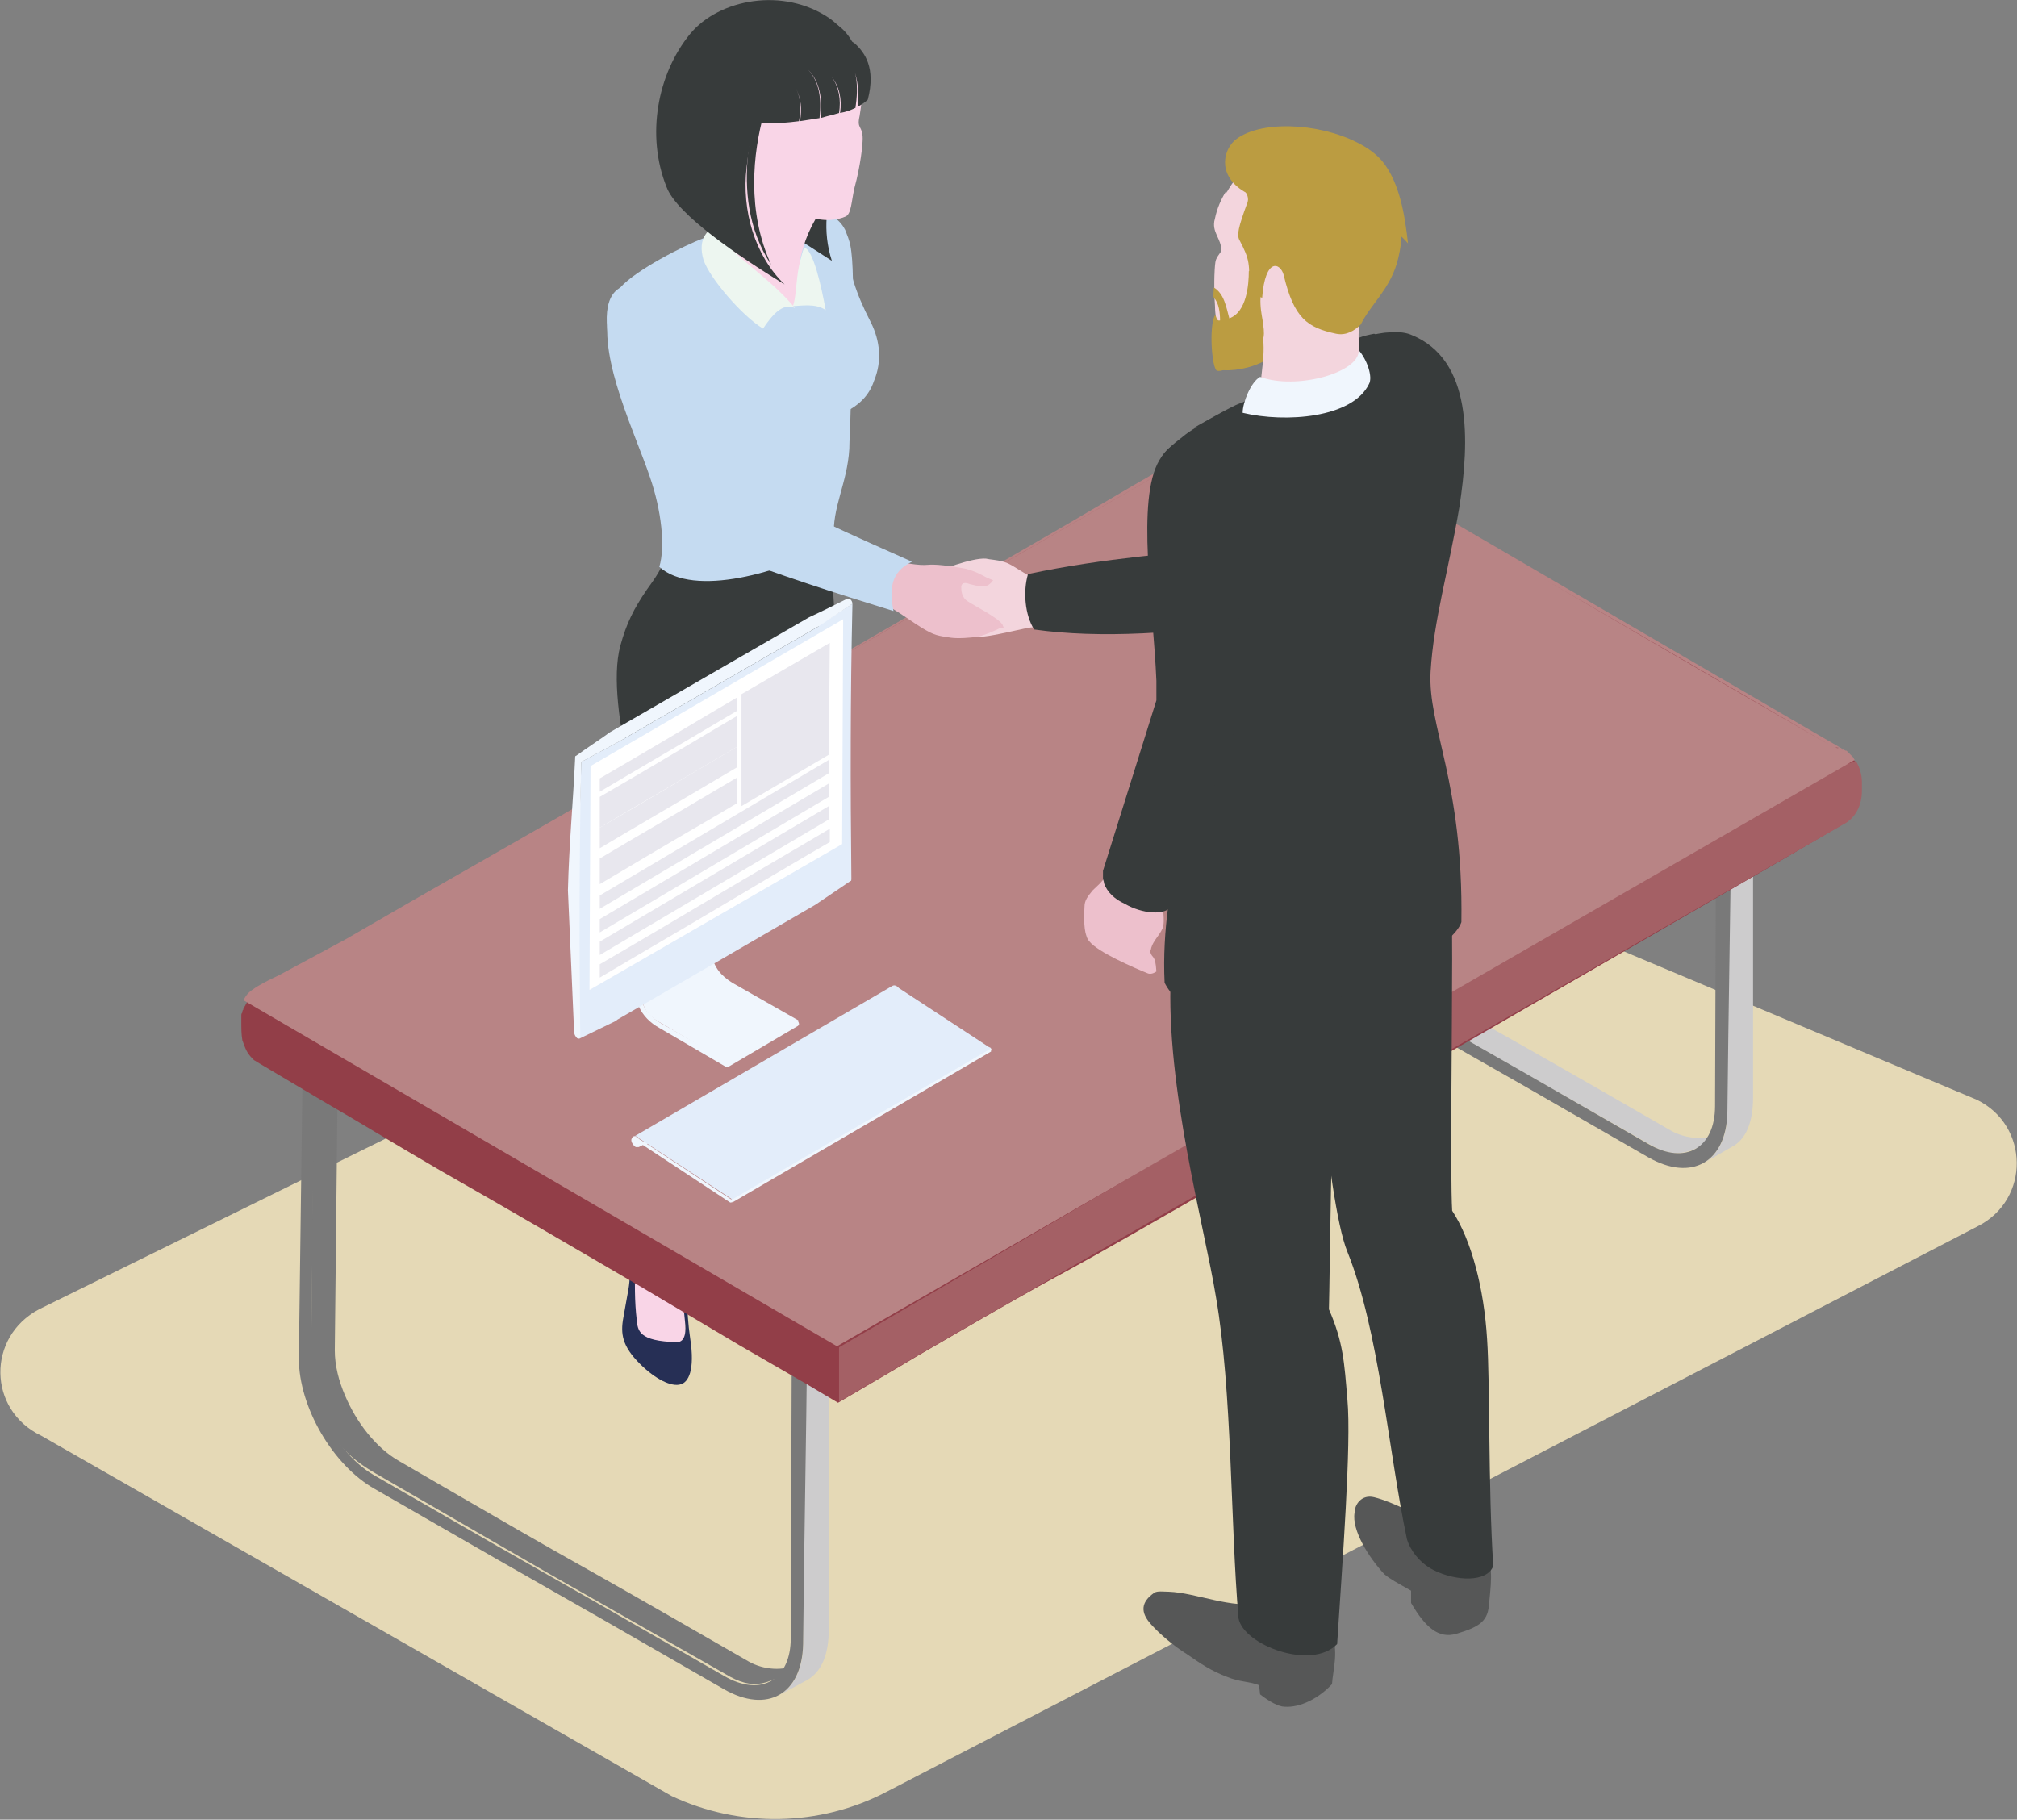 <?xml version="1.0" encoding="utf-8"?>
<!-- Generator: Adobe Illustrator 25.0.0, SVG Export Plug-In . SVG Version: 6.00 Build 0)  -->
<svg version="1.1" id="Layer_1" xmlns="http://www.w3.org/2000/svg" xmlns:xlink="http://www.w3.org/1999/xlink" x="0px" y="0px"
	 viewBox="0 0 196.4 177.2" style="enable-background:new 0 0 196.4 177.2;" xml:space="preserve">
<rect x="0" y="0" width="196.4" height="177.2" fill="#808080" stroke="none"/>
<style type="text/css">
	.st0{clip-path:url(#SVGID_2_);fill:#E5D9B6;}
	.st1{clip-path:url(#SVGID_2_);fill:#F9D5E7;}
	.st2{clip-path:url(#SVGID_2_);fill:#262F55;}
	.st3{clip-path:url(#SVGID_2_);fill:#373B3B;}
	.st4{clip-path:url(#SVGID_2_);fill:#A8A5A3;}
	.st5{clip-path:url(#SVGID_2_);fill:#CDCCCD;}
	.st6{clip-path:url(#SVGID_2_);fill:#797979;}
	.st7{clip-path:url(#SVGID_2_);fill:#923E48;}
	.st8{clip-path:url(#SVGID_2_);fill:#A46065;}
	.st9{clip-path:url(#SVGID_2_);fill:#B88485;}
	.st10{clip-path:url(#SVGID_2_);fill:#F3D5DD;}
	.st11{clip-path:url(#SVGID_2_);fill:#565757;}
	.st12{clip-path:url(#SVGID_2_);fill:#678A81;}
	.st13{clip-path:url(#SVGID_2_);fill:#A5B4AF;}
	.st14{fill:#A5B4AF;}
	.st15{clip-path:url(#SVGID_4_);fill:#EDC0CC;}
	.st16{clip-path:url(#SVGID_4_);fill:#BB9C41;}
	.st17{clip-path:url(#SVGID_4_);fill:#F3D5DD;}
	.st18{clip-path:url(#SVGID_4_);fill:#373B3B;}
	.st19{clip-path:url(#SVGID_4_);fill:#F0F6FD;}
	.st20{clip-path:url(#SVGID_4_);fill:#C5DBF1;}
	.st21{clip-path:url(#SVGID_4_);fill:#F9D5E7;}
	.st22{clip-path:url(#SVGID_4_);fill:#EDF6F0;}
	.st23{clip-path:url(#SVGID_4_);fill:#E3EDFA;}
	.st24{fill:#EEE8E8;}
	.st25{clip-path:url(#SVGID_6_);fill:#EEE8E8;}
	.st26{clip-path:url(#SVGID_6_);fill:#F0F6FD;}
	.st27{clip-path:url(#SVGID_6_);fill:#E3EDFA;}
	.st28{fill:#FFFFFF;}
	.st29{clip-path:url(#SVGID_8_);fill:#E8E7EE;}
	.st30{fill:#E8E7EE;}
	.st31{clip-path:url(#SVGID_10_);fill:#E8E7EE;}
</style>
<g>
	<defs>
		<rect id="SVGID_1_" width="196.4" height="177.2"/>
	</defs>
	<clipPath id="SVGID_2_">
		<use xlink:href="#SVGID_1_"  style="overflow:visible;"/>
	</clipPath>
	<path class="st0" d="M192.6,119.4L86.3,174.5c-6.5,3.4-14.3,3.5-20.9,0.4L4,139.8c-5.2-2.5-5.3-9.6-0.2-12.3l106-52.2
		c2.1-1.1,4.6-1.1,6.8-0.1l75.9,31.9C197.6,109.6,197.7,116.8,192.6,119.4"/>
	<path class="st1" d="M70.6,58.6c-1,3,0,8,0.8,13.2c0.4,2.9,1.2,5.8,1.5,8.4c0.4,2.8,0.6,4.6,0.5,6c-0.3,3.3-1.7,4-2.2,8.3
		c-0.6,5.2,2.1,11.2,1.9,17c-0.1,0.5-0.3,1-0.7,1.4c-2.3,2.8,0.1,2.5-0.2,6.2c0,0.3,1.3,6.1,1.3,6.1s3.4,1,3.7,0.9
		c0.3,0,2.4-0.8,2.4-0.8c-0.2-0.3-0.4-1.1-0.5-1.4c-1.5-3.3-1.8-7.3-1.8-11c0-5.1,1.4-17,2.7-21.8c1.3-3,1.8-3.3,1.6-8.4
		c-0.3-8.4,0.3-14.6-0.8-23.5L70.6,58.6z"/>
	<path class="st2" d="M78.7,123c0.4,0.7,0.8,1.6,1.1,2.4c0.4,0.9,0.7,1.6,0.9,2.3c0.1,0.4,0.1,0.7-0.1,0.9c-0.8,1.1-5-0.9-6.4-2.1
		c-0.9-0.8-0.9-1.7-1.1-2.9c-0.3-1.7-0.4-1.9-0.8-3.7l-0.5,4.8l-0.4,0.2c-0.1-2-0.3-4.5-0.6-6.2c-0.1-0.7-0.3-1.4-0.4-1.8
		c-0.2-2.2,0.9-3.2,1.9-3.9c-0.4,1.3,0.6,3.5,1,6.2c0.5,2.8,2,5.9,3.3,6.2c0.5,0.1,1.7-0.5,2.3-0.9C79.2,124.4,78.9,123.6,78.7,123"
		/>
	<path class="st1" d="M67.1,92.3c-0.9,1.4-1.9,2.9-2.4,4.1c-1.7,4.5-1,12.4-1.5,19.2c0,0.7-0.5,1.3-0.7,1.9c-0.3,1-0.6,2.1-0.8,3.5
		c-0.3,1.8-0.5,3.9-0.3,6.5c0,0.9,0.4,1.4,0.4,2.6l5.1,1.8c-0.1-1.1-0.2-2.8-0.2-4.6c0-1.6,0-3.4,0.1-5c0.1-1.9-0.1-3.6,0.1-4.6
		c1-6.5,2.7-8.7,4.7-15.3c0.8-2.7,0.8-3.9,2.1-6.4c0.5-1.3,0.8-3.4,0.5-5.7C73.9,88.2,70.2,90.2,67.1,92.3"/>
	<path class="st2" d="M62.7,117.1c-0.5,1-0.9,1.5-1.2,2.9c-0.3,1.4,0,3.8-0.3,5.5l-0.5,2.8c-0.3,1.6-0.1,2.8,1.6,4.5
		c1.5,1.5,3.1,2.3,4,2c0.7-0.2,1.4-1.3,0.9-4.5c-0.4-2.7-0.3-5.2-0.4-8c-0.3,2.7-0.4,3.7-0.1,6.4c0.1,0.8,0.1,2-0.8,2
		c-3.7-0.1-3.8-1.1-3.9-2.2C61.6,125.3,61.9,119.9,62.7,117.1"/>
	<path class="st3" d="M64.9,54c-0.4,1.3-1.1,2.3-1.9,3.4c-1.3,1.9-2,3.3-2.6,5.5c-0.8,3-0.1,7.7,1,12.9c0.6,2.9,1.5,5.8,2,8.4
		c0.5,2.3,2.1,5.6,1.2,8c1.2,1.1,1.5,1.7,3.5,1.7c5.2,0.1,11.8-2.7,13-4.7c0.4-1.2,0.5-2,0.6-3.4c0.1-1.1,0-2.3,0.1-5.6
		c0.2-6-0.2-11.7-0.3-17.8c-0.2-1.7-0.3-3.5-0.4-5.3c0-0.4,0-0.8-0.1-1.2c0-0.4-0.1-0.8-0.2-1.3C80.6,52.4,65,53.9,64.9,54"/>
	<path class="st4" d="M120.2,80.9l2.3-1.1c0,1.5,0.4,3,1,4.4c1.1,2.6,3,5.1,5.3,6.4l-2.2,1.3c-2.8-1.6-4.4-3.4-5.6-6.5
		C120.5,84.3,120,82.2,120.2,80.9"/>
	<path class="st4" d="M122.8,51.7l-0.3,28l-2.2,1.3l0.2-27.9l0.1-2.8C121.2,50.8,122,51.2,122.8,51.7"/>
	<path class="st5" d="M128.7,90.6c23.6,13.7,10.4,5.9,34,19.5l0,0l0,0c1.4,0.8,3.4,1,4.9,0.2c-2.9,2.1-4.4,2.7-7.2,1
		c-23.7-13.5-10.3-5.8-34-19.5L128.7,90.6z"/>
	<path class="st5" d="M168.2,108.3L168.2,108.3L168.2,108.3l-0.2-30c1,0.5,1.9,0.9,2.7,1.3l0,27.3c0,2.4-0.7,4.1-2.1,4.8l-2.6,1.5
		C167.3,112.4,168.2,110.7,168.2,108.3"/>
	<path class="st6" d="M167.1,78l-0.1,29.7c0,4.1-2.9,5.8-6.5,3.7c-23.6-13.6-10.4-5.9-34-19.5c-2.3-1.3-4.2-3.8-5.3-6.5
		c-0.6-1.4-0.9-2.9-0.9-4.3l0.3-28.1l0-2.5c-0.4-0.2-0.7-0.4-1.1-0.7l-0.4,30.7c0,4.7,3.3,10.4,7.4,12.7c23.6,13.6,10.4,5.9,34,19.5
		c4.2,2.4,7.6,0.5,7.7-4.4c0.1-9.9,0.3-19.8,0.4-29.7C168.1,78.4,167.6,78.2,167.1,78"/>
	<path class="st6" d="M30.2,132.7l0.1-0.1l0.2-27.7l0.1-2.8c0.8,0.5,1.5,0.9,2.3,1.4l-0.3,28c0,1.5,0.4,3,1,4.4
		c1.1,2.6,3,5.1,5.3,6.4c23.6,13.7,10.4,5.9,34,19.5l0,0l0,0c1.4,0.8,3.4,1,4.9,0.2c-2.9,2.1-4.4,2.7-7.2,1
		c-23.7-13.5-10.3-5.8-34-19.5h0c-2.8-1.6-4.4-3.4-5.6-6.5C30.6,136.2,30,134,30.2,132.7"/>
	<path class="st5" d="M78.2,160.1l-0.2-30c1,0.5,1.9,0.9,2.7,1.3l0,27.3c0,2.4-0.7,4.1-2.1,4.9L76,165
		C77.3,164.2,78.2,162.5,78.2,160.1"/>
	<path class="st6" d="M77.1,129.8L77,159.5c0,4.1-2.9,5.8-6.5,3.7c-23.6-13.6-10.4-5.9-34-19.5c-2.3-1.3-4.2-3.8-5.3-6.5
		c-0.6-1.4-0.9-2.9-0.9-4.3l0.3-28.1l0-2.5c-0.4-0.2-0.7-0.4-1.1-0.7l-0.4,30.7c0,4.7,3.3,10.4,7.4,12.7c23.6,13.6,10.4,5.9,34,19.5
		c4.2,2.4,7.6,0.5,7.7-4.4c0.1-9.9,0.3-19.8,0.4-29.7C78.1,130.3,77.6,130,77.1,129.8"/>
	<path class="st7" d="M122.9,40l3.2,1.9l3.2,1.9c18.4,10.7,28.8,16.8,47.2,27.5c0.7,0.4,2.9,1.7,3.8,2.5c0.7,0.6,0.9,1.6,0.9,2.4V77
		c0,1.4-0.6,2.5-1.5,3.1l-6.3,3.7c-19.1,11.1-38.2,22.1-57.4,33.1c-18.6,10.7-8,4.3-26.6,15.1l-1.5,0.9l-6.3,3.7l-3.2-1.9l-6.4-3.7
		l-3.2-1.9l-3.2-1.9l-3.2-1.9c-6.5-3.8-13-7.6-19.5-11.3c-6.5-3.8-5-3-11.5-6.8l-3.2-1.9l-3.2-1.9c-0.1-0.1-0.2-0.1-0.3-0.2
		c0,0-0.1-0.1-0.1-0.1c-0.6-0.6-0.7-1-1-1.8c0,0,0,0,0,0c-0.1-0.6-0.1-1.1-0.1-1.8c0-0.1,0-0.2,0-0.3c0-0.1,0-0.2,0-0.3
		c0-0.1,0-0.2,0.1-0.3c0-0.1,0-0.2,0.1-0.3c0-0.1,0-0.2,0.1-0.2c0-0.1,0.1-0.2,0.1-0.2c0-0.1,0.1-0.1,0.1-0.2c0-0.1,0.1-0.1,0.1-0.2
		c0-0.1,0.1-0.1,0.1-0.2c0,0,0.1-0.1,0.1-0.1c0,0,0.1-0.1,0.1-0.1c0,0,0.1-0.1,0.1-0.1c0,0,0.1-0.1,0.1-0.1c0,0,0.1-0.1,0.1-0.1
		c0,0,0.1,0,0.1-0.1c0,0,0.1,0,0.1-0.1c0,0,0.1,0,0.1-0.1c0.2-0.1,0.4-0.2,0.6-0.4l8.5-4.6l6.4-3.7c12.8-7.4,25.6-14.7,38.3-22.1
		l6.4-3.7l6.4-3.7l6.4-3.7l6.4-3.7l6.3-3.7L122.9,40z"/>
	<path class="st8" d="M177.6,75.2l3.1-1.1c0.4,0.6,0.6,1.4,0.6,2.1V77c0,1.4-0.6,2.5-1.5,3.1c-39.9,23-50.4,28.8-90.3,51.8l-1.5,0.9
		l-6.3,3.7c0,0,0-0.8,0-2.2v-0.8c0-0.4,0-0.8,0-1.2v-0.4v-0.7L177.6,75.2z"/>
	<path class="st9" d="M179.3,72.9C179.3,72.9,179.3,72.9,179.3,72.9c0.1,0,0.1,0,0.2,0.1c0,0,0,0,0,0c0,0-0.1,0-0.1,0
		C179.3,73,179.3,72.9,179.3,72.9 M73.9,68.5l49-28.1C101.8,52.5,87.9,60.5,73.9,68.5 M25.8,96.1c-0.2,0-0.4,0-0.6,0.1
		C25.4,96.2,25.6,96.1,25.8,96.1 M178.6,72.8c-10.6-6.1-19.5-11.3-28.4-16.5L178.6,72.8z M178.7,72.8
		C178.7,72.8,178.8,72.8,178.7,72.8C178.8,72.8,178.8,72.8,178.7,72.8c0.1,0,0.1,0,0.1,0c0,0,0,0,0.1,0c0,0,0,0,0.1,0c0,0,0,0,0.1,0
		c0,0,0,0,0,0C178.9,72.9,178.8,72.8,178.7,72.8C178.6,72.8,178.7,72.8,178.7,72.8C178.7,72.8,178.7,72.8,178.7,72.8 M179.2,72.9
		C179.2,72.9,179.1,72.9,179.2,72.9C179.1,72.9,179.1,72.9,179.2,72.9C179.2,72.9,179.2,72.9,179.2,72.9 M180.5,73.8
		c-0.1-0.1-0.1-0.1-0.2-0.2c-0.1-0.1-0.1-0.1-0.2-0.2c0,0-0.1-0.1-0.1-0.1c0,0-0.1-0.1-0.1-0.1c0,0-0.1-0.1-0.1-0.1c0,0,0,0-0.1,0
		l-3.1-1.8c-18.4-10.7-28.8-16.8-47.2-27.5l-3.2-1.9l-3.2-1.9l-12.7,7.3l-6.3,3.7l-6.4,3.7l-6.4,3.7l-6.4,3.7l-6.4,3.7
		C65.6,73.1,52.8,80.5,40,87.8l-6.4,3.7l-6.5,3.5c-0.9,0.4-2,1-2.4,1.3c-0.6,0.4-0.7,0.6-1,1.1l57.8,33.7v0l99.1-57.1
		C180.6,74,180.5,73.9,180.5,73.8"/>
	<path class="st10" d="M101.2,56.2c-0.3,0-0.5,0-0.7,0c-1.1-0.5-2-1.3-2.8-1.5c-0.7-0.2-1.3-0.2-1.7-0.3c-1.4-0.1-4.6,1.2-5,1.3
		c-0.1,0-0.1,0.1-0.2,0.1c-0.2,0-0.4,0.1-0.5,0.1c0,0,0,0,0,0c-0.1,0-0.1,0-0.1,0c-0.3,0.2-0.4,0.4-0.5,0.6
		c-0.6,0.4-1.2,0.8-1.8,1.3c0.4,0.9,1.2,0.9,2,0.7c0.4,0.6,1.1,1.4,1.2,1.5c0.2,0.2,3.6,2,4.4,2c0.8,0,2.9-0.5,4.3-0.8
		c1.4-0.3,2.9-0.1,4.5-0.2l-1.1-4L101.2,56.2z"/>
	<path class="st3" d="M100.1,55.9c-0.5,1.7-0.3,4,0.6,5.4c6.4,0.9,14.2,0.4,22.7-0.9l-1.5-7.3C114.2,53.9,107.7,54.3,100.1,55.9"/>
	<path class="st11" d="M134.8,153.3c0.6,0.5,1.2,0.8,2.6,1.6v1.2c1.4,2.4,2.7,3.5,4.4,3c2.4-0.7,3.1-1.3,3.2-3
		c0.3-2.9,0.3-3.5-0.5-5.7c-2.4-1.6-3.5-1.9-5.2-2.4c-1.4-0.4-3.5-1.7-5.5-2.2c-1.2-0.3-1.9,0.7-1.9,1.5
		C131.6,149,133.3,151.7,134.8,153.3"/>
	<path class="st11" d="M127.6,158.4c-0.7-0.2-2.4-2.8-4.8-2.3c-2.9,0.6-6.3-1-9-1.1c-0.5,0-1.1-0.1-1.4,0.1
		c-1.3,0.9-1.4,1.9-0.3,3.1c0.8,0.9,2.2,2.1,3.5,2.9c1.3,0.9,2.3,1.6,3.9,2.2c1.2,0.5,2,0.4,3.1,0.8l0.1,0.9
		c0.9,0.7,1.8,1.2,2.4,1.2c1.5,0.1,3.3-0.8,4.6-2.2c0.1-1.5,0.7-3.1-0.1-5.3L127.6,158.4z"/>
	<path class="st3" d="M126.8,87.8c0.8,6.2,2.3,29,4.4,34.1c3.1,7.7,4,19.5,5.8,28c0.3,1,1.2,2.3,2.6,3c2.2,1.1,5.2,1.2,5.8-0.4
		c-0.5-7.8-0.3-17.7-0.6-22.1c-0.3-4.9-1.5-9.6-3.4-12.5c-0.2-3.5,0-17.9,0-24.5c0-5.8-0.1-9.6-1.8-13.3L126.8,87.8z"/>
	<path class="st3" d="M115.4,88c-0.5,2-1.3,5-1.4,7c-0.5,10.9,3.3,24.5,4.4,31.3c1.6,9.2,1.4,22.1,2.2,31.3c0.5,2.6,7.1,5.1,9.6,2.5
		c0.5-7.8,1.4-19.5,1-23.8c-0.3-3.6-0.4-5.6-1.8-8.8c0.1-3.4,0.2-19.1,0.7-25.5c0.4-5.4,3.2-15.1,0.3-21.8l-12.6-2.1L115.4,88z"/>
	<path class="st3" d="M139.3,65.4c0.3-5,1.7-9.6,2.8-16c1-6.5,1.3-14.4-4.7-16.8c-0.7-0.3-1.6-0.3-2.6-0.2c-3.3,0.4-7.8,3-11.6,5.7
		c-3.1,1.5-6.7,3.3-8,4.4c-1,0.8-1.9,1.4-2.4,2.7c-2.4,6.2,2.4,16.2,3.8,22.3c0.2,1,0.3,1.9,0.4,2.9c0,5.9-4.1,15-3.6,25.3
		c0.6,1.2,1.6,2,2.7,2.6c0,0,0,0,0,0c0.6,0.3,1.2,0.5,1.9,0.7c1.2,0.3,2.4,0.4,3.5,0.4c0,0,0-0.1,0-0.1c3.9-0.1,8.3-1.6,10.8-3.1
		c1.1-3.5,1-5.1,1.2-10.1c0.4,4,0.8,6,0.4,9.6c1.8-0.9,7.6-3.6,8.4-5.9C142.5,76.1,139,70.8,139.3,65.4"/>
	<path class="st12" d="M107.4,89.4c0-0.1,0-0.1,0-0.2c0,0,0,0,0,0c0,0,0-0.1,0-0.1c0,0,0,0,0,0c0,0,0-0.1,0-0.1c0,0,0,0,0,0
		c0,0,0-0.1,0.1-0.1c0-0.1,0.1-0.1,0.1-0.1c0,0,0,0,0,0c0,0,0.1-0.1,0.1-0.1l-1.6,0.9c-0.1,0-0.1,0.1-0.1,0.1c0,0,0,0,0,0
		c0,0-0.1,0.1-0.1,0.1l0,0c0,0,0,0.1-0.1,0.1c0,0,0,0,0,0c0,0,0,0,0,0c0,0,0,0.1,0,0.1c0,0,0,0,0,0c0,0,0,0,0,0c0,0,0,0,0,0
		c0,0,0,0.1,0,0.1c0,0,0,0,0,0c0,0,0,0,0,0c0,0,0,0,0,0c0,0,0,0.1,0,0.1c0,0,0,0,0,0c0,0,0,0,0,0c0,0,0,0,0,0c0,0,0,0.1,0,0.1
		c0,0,0,0.1,0,0.1v0l0,0.9l1.6-0.9l0-0.9C107.4,89.5,107.4,89.5,107.4,89.4C107.4,89.4,107.4,89.4,107.4,89.4"/>
	<path class="st13" d="M109,87.5c0,0-0.1,0-0.1-0.1c0,0,0,0-0.1,0c0,0,0,0,0,0c0,0,0,0,0,0c0,0-0.1,0-0.1,0c0,0-0.1,0-0.1,0
		c0,0,0,0,0,0c0,0,0,0,0,0c0,0,0,0-0.1,0c0,0-0.1,0-0.1,0c0,0,0,0-0.1,0c0,0,0,0,0,0c0,0,0,0,0,0c0,0-0.1,0-0.1,0c0,0,0,0-0.1,0
		c0,0,0,0,0,0c0,0,0,0,0,0c0,0-0.1,0-0.1,0c0,0,0,0-0.1,0c0,0,0,0,0,0c0,0,0,0,0,0c-0.1,0-0.1,0-0.2,0c0,0,0,0,0,0c0,0,0,0,0,0
		c0,0-0.1,0-0.1,0c0,0,0,0,0,0c-0.1,0-0.1,0.1-0.2,0.1l-1.6,0.9c0.6-0.1,1.3,0,1.9,0.4l0.9-0.6L109,87.5C109,87.6,109,87.6,109,87.5
		"/>
</g>
<polygon class="st14" points="109.1,87.6 107.4,88.6 110.8,90.5 112.4,89.5 "/>
<g>
	<defs>
		<rect id="SVGID_3_" width="196.4" height="177.2"/>
	</defs>
	<clipPath id="SVGID_4_">
		<use xlink:href="#SVGID_3_"  style="overflow:visible;"/>
	</clipPath>
	<path class="st15" d="M113.2,90.4c0.3-0.8-0.1-1.9,0.1-3.3l-5.3-2.4c-0.5,1.1-1.1,1.5-1.6,2c-0.5,0.6-0.8,1-0.8,1.6
		c-0.1,1.6,0,2.9,0.5,3.4c0.8,1,4.2,2.5,5.7,3.1c0.3,0.1,0.7-0.1,0.8-0.2c-0.1-1.7-0.4-1.2-0.6-1.9c0-0.1,0.1-0.3,0.1-0.4
		C112.3,91.6,112.9,91.1,113.2,90.4"/>
	<path class="st16" d="M125.7,33.2l-4.1-0.6l-2.8-0.2c-0.2,2.4-0.6,3.5-0.1,3.6c1.2,0.2,3.1-0.1,4.5-0.9
		C124.4,34.6,124.5,33.9,125.7,33.2"/>
	<path class="st17" d="M119.1,33.4c0.7,0.4,4.1-0.7,3.9-0.4c0.2,2.3-0.4,3.7-0.4,7.4c4.3,3.1,10.4-0.5,10-2.7c0-1.5-0.7-5.7,0-7
		c0.9-1.4,2.6-3,3.3-5.1c1-3.4,0.6-7.2-2.5-9.7c-5.8-4.6-13.2-1.3-15,5.4c-0.4,1.3,0.7,2,0.6,3.1c0,0.2-0.3,0.4-0.5,0.9
		C118.1,26.1,118.2,33,119.1,33.4"/>
	<path class="st16" d="M132.5,31.6c1-2,2.7-3.3,3.5-5.9c1-3.4,0.6-7.2-2.5-9.7c-4.5-3.6-10.1-2.4-13.1,1.6c-0.2,0.3,1.6,1.1,1,2.3
		c-0.8,2.2-1,3-0.7,3.5c1,1.9,1,2.3,0.9,5.1l1.3,0.5c0.3-4,1.8-3.4,2.1-2.2c1,4.2,2.3,5.1,5.1,5.7C131.1,32.7,131.9,32.2,132.5,31.6
		"/>
	<path class="st17" d="M119,33.4c0.2,0.1,1.1,0.1,1.5-0.1c0.5-0.5,1-1.7,1-2.3c-0.1-2.2-1.2-4-1.2-4.9c0-1.9,0.6-0.9-0.1-3
		c-0.6-1.6,0.2-1.8,0.5-3.2c-0.8-0.3-1.2-0.9-1.3-1.3c-0.5,0.8-0.9,1.7-1.1,2.7c-0.4,1.3,0.7,2,0.6,3.1c0,0.2-0.3,0.4-0.5,0.9
		C118.1,26.1,118.2,32.9,119,33.4"/>
	<path class="st16" d="M137.1,23.7c-2-2.3-4.3-2.7-8.7-3c-3-0.2-5.2-0.9-7-1.9c-2.8-1.5-2.4-4-1.2-5.1c2.3-2,8.1-1.8,12,0.2
		c1,0.5,1.8,1.1,2.4,1.8C136.3,17.8,136.8,21,137.1,23.7"/>
	<path class="st16" d="M121.6,26.4c0,1.3-0.2,4-1.9,4.6c-0.3-1.1-0.5-2.4-1.5-3c0,0.2-0.1,0.9,0,1c0.5,0.5,0.6,1.5,0.6,2.2
		c-0.4,0.1-0.3-0.4-0.5-0.5c-0.6,1.1-0.3,5.2,0.2,5.4c0.7,0.2,2.8-1.1,3.6-1.9c0.9-0.9,1.1-1.2,0.9-2.6c-0.1-1-0.7-2.6,0.3-5
		L121.6,26.4z"/>
	<path class="st18" d="M132.3,32.9c0.5-0.2,1-0.3,1.5-0.4c1.2,0.4,1.7,4.6,1.3,5.6c-1.3,2.8-4,3.5-7.8,4.2
		c-4.4,0.8-9.8-1.3-11.1-0.6c-0.2,0.1,4-2.3,4.5-2.4c3.9-0.7,10.9-1.9,11.7-4.8L132.3,32.9z"/>
	<path class="st19" d="M132.3,34.1c0.1,2.2-6.1,3.9-9.6,2.6c-0.9,0.5-1.7,2.5-1.7,3.5c4.2,1,10.7,0.5,12.3-2.8
		C133.7,36.7,133.1,35,132.3,34.1"/>
	<path class="st18" d="M120.6,56.2c0.1-3.7-0.7-10.7-4.2-12.6c0,0,0,0,0,0c-1-0.4-2.2-1-3.5,1.2c-2.3,3.8-0.6,14.2-0.3,21.5
		c0,0.7,0,1.3,0,1.9l-5.2,16.6c0,0.2,0,0.4,0,0.6c0,0,0,0.1,0,0.1c0,0.2,0.1,0.3,0.1,0.5c0,0,0,0,0,0c0.3,0.9,1.1,1.6,2,2
		c0,0,0,0,0,0c1.7,1,4,1.2,4.6,0.2l6.4-17.9C120.9,66.2,120.5,60.2,120.6,56.2"/>
	<path class="st20" d="M68.5,23.2c3-1.2,6-1.6,8.5-2.3c3-0.8,4.6,0.1,5.3,1.5c0.2,0.5,0.4,1,0.5,1.5c0.3,1.5,0.3,4.5,0.2,8
		c0,2.7-0.1,5.9-0.2,9c0,0.9-0.1,1.9-0.1,2.8c-0.2,3.4-1.7,5.7-1.5,8.7c0,0.2,0,0.3,0,0.5c-5.1,2.9-13.7,5.3-17,2.3
		c0.6-2,0.2-5.5-0.9-8.7c-1.4-4.2-5-11.5-4-16c0.2-1,0.5-1.9,1.1-2.5C61.9,26.3,66.6,23.9,68.5,23.2"/>
	<path class="st20" d="M78.2,41.6c-1.5,0.5-3.1,2.4-5.4,3.2c-1.5,0.6-4.7,0.7-6.5-2.2c-0.2-1.2-0.4-2.4-0.3-3.5
		c0.4-4.4,0.1-6.9-1.9-10.8c1.7-0.6,3.4-1.3,4.4-2.1l10.7-4l3,1.3c0.6,3.1,1,4.8,2.6,7.9c0.9,1.8,1.1,3.8,0.3,5.7
		C84.1,40.1,80.9,40.7,78.2,41.6"/>
	<path class="st18" d="M81,2.1c2.7,1.4,3.2,5,2.7,7.9c-0.9,4.7-4.6,9.5-2.7,15.4c-3-1.9-5.7-4-9.7-4.4C67.2,20.5,78.2,7.4,81,2.1"/>
	<path class="st21" d="M69.2,23.8c-0.7,2.3,5.1,6.8,8.1,6c0.3-0.1,0.6-0.6,0.8-0.7c0.2-1-0.3-2.9-0.2-3.8c0.4-1.8,1-3.4,2.5-5.5
		l-7-4l-1.8-1.1C71.9,18.8,71,20.6,69.2,23.8"/>
	<path class="st22" d="M70,21.7c-0.7,2.1,4.6,4.8,7.4,8.3c-1.2-0.6-2.3,0.8-3.1,2c-2-1.2-5.2-4.9-5.8-6.7
		C67.9,23.2,68.9,22.4,70,21.7"/>
	<path class="st22" d="M77.2,29.8c0.3-0.6,0.3-2.4,0.6-3.9c0.1-0.5,0.4-1.6,0.5-1.8c0.9,0.2,1.7,3.9,2.1,6.1
		C79.4,29.5,78,29.8,77.2,29.8"/>
	<path class="st21" d="M78.4,21c-4.2-1.4-5.6-3.3-6.9-7.4c-1.9-1.1-2.7-2-3-3.1c-0.7-2.6,0.5-5.6,2.4-7.4c1.6-1.6,3.6-2.2,6-1.9
		c4.6,0.5,6.5,3.2,7.1,7c0.1,0.7-0.2,2.4-0.3,3.1c-0.3,1.3,0.3,0.9,0.3,2.2c0,0.6-0.2,2.6-0.8,4.8c-0.3,1.3-0.3,2.6-0.9,2.8
		C81.6,21.4,80.3,21.7,78.4,21"/>
	<path class="st18" d="M83.2,4.8c-6.3-0.4-9.4,1.7-10.5,11.5c-0.5,4.2,0.8,8.6,3.7,11.4c-4.4-2.7-10.5-6.8-11.5-9.5
		c-2-5-0.9-11,2.3-14.9c2.8-3.4,9.1-4.6,13.6-1.5C81.8,2.5,82.7,3.7,83.2,4.8"/>
	<path class="st18" d="M73.7,8.7c0.5,1.3-3.3,10,1.4,17.1c-2.4-5.2-1.8-10.9-0.7-14.8L73.7,8.7z"/>
	<path class="st18" d="M84.5,9.7c-0.2,0.2-0.6,0.5-1,0.7c0.2-2-0.1-3.8-1.2-5c1.2,1.2,1.3,3,1,5.1c-0.4,0.2-0.9,0.4-1.5,0.5
		C82,9.6,81.7,8.4,81,7.5c0.7,1,0.9,2.2,0.7,3.5c-0.6,0.2-1.2,0.3-1.8,0.5c0.2-1.9-0.1-3.6-1.2-4.7c1.1,1.2,1.3,2.8,1.1,4.7
		c-0.6,0.1-1.3,0.2-1.9,0.3c0.2-1.2,0.1-2.2-0.4-3.2c0.5,1,0.5,2,0.3,3.2c-2.3,0.3-4.3,0.3-4.7-0.2c-0.3-5.2,3.4-7.6,6.8-8
		c1.2-0.1,2.4,0,3.3,0.6C84.2,5.1,85.3,6.6,84.5,9.7"/>
	<path class="st15" d="M94.3,58.6c-0.7-0.4-0.7-1.1-0.7-1.5c0.1-0.5,0.6-0.3,0.9-0.2c0.9,0.2,1.6,0.5,2.2-0.4
		c-1.1-0.4-1.2-0.7-2.6-1.1c-0.5-0.1-2.7-0.5-3.7-0.4c-1,0.1-2.5-0.2-3.5-0.5c-0.1,0,0.1,0.4,0.1,0.5c0,0.1-0.2-0.1-0.2-0.1
		c-0.7,1.1-1.3,2.2-1.9,3.4c1.6,0.5,3.5,2,4.8,2.8c1.3,0.8,1.6,0.8,2.9,1c0.7,0.1,2,0,2.6-0.1c0.6-0.1,1.7-0.6,2.1-0.8
		c0.4-0.2-0.2,0.1,0,0c0.4-0.2,0.6,0.3,0.3-0.4C97.1,60.1,94.9,59,94.3,58.6"/>
	<path class="st20" d="M88.8,54.7c-5.6-2.5-11.1-4.9-16.4-7.9c-1.1-2.8-2.8-7.5-3.8-10c-1.5-3.9-2.4-9.1-6.8-9.1
		c-2.8,0-3.1,2.7-2.4,6.1c1.1,5,4.6,11.6,7.6,16.6c0.2,0.3,0.3,0.6,0.5,0.9c1,1.2,1,1.8,2.7,2.5c5.3,2.1,11.3,4,16.8,5.7
		C86.6,57.4,86.7,55.7,88.8,54.7"/>
	<path class="st19" d="M62.1,110.8c0,0,0.1,0,0.1,0.1l0.5,0.3l24.9-14.6c0,0,0,0,0,0.1c0,0,0,0,0,0c0,0,0,0,0,0c0,0,0,0,0,0.1
		c0,0.1,0,0.2-0.1,0.2c0,0,0,0-0.1,0L63,111.4l8.2,5.4l13.6-10.9l11.6-3.9c0.1,0.1,0.2,0.2,0.1,0.3c0,0,0,0.1,0,0.1l-25.2,14.7
		c0,0,0,0,0-0.1c0,0.1-0.1,0.1-0.2,0.1l-8.5-5.6l-0.4,0.2v0c-0.1,0-0.2,0-0.3,0c-0.3-0.2-0.5-0.6-0.4-0.8
		C61.6,110.7,61.7,110.5,62.1,110.8"/>
	<path class="st23" d="M86.9,96c0.2-0.1,0.4,0,0.5,0.1c0,0,0.1,0,0.1,0.1l9,5.9l-25.2,14.7l-9-5.9c0,0-0.1,0-0.1-0.1
		c-0.1-0.1-0.3-0.2-0.5-0.1L86.9,96z"/>
	<path class="st23" d="M62.8,93.8l3-2l3.9-2c-0.2,1-0.5,2.1-0.3,3.2l-3.2,2l-3.6,2C62.3,95.9,62.6,94.8,62.8,93.8"/>
	<path class="st23" d="M65.2,84l6.8-4c-0.2,0.1-0.4,0.5-0.6,1.2l-6,3.6l-0.9,0.4C64.8,84.6,64.9,84.2,65.2,84"/>
	<path class="st19" d="M69.3,92.9c0.2,1.3,0.9,2.1,2,2.8l6.5,3.7l-6.9,4.1l-6.4-3.8c-1.2-0.6-2-1.4-2-2.8L69.3,92.9z"/>
</g>
<polygon class="st24" points="64.6,85.2 71.5,81.3 69.6,89.8 62.8,93.8 "/>
<g>
	<defs>
		<rect id="SVGID_5_" width="196.4" height="177.2"/>
	</defs>
	<clipPath id="SVGID_6_">
		<use xlink:href="#SVGID_5_"  style="overflow:visible;"/>
	</clipPath>
	<path class="st25" d="M64.9,83.4l6.8-4c0,0,0,0,0,0c0.3-0.2,0.9,0,1.2,0.2c0.3,0.1,0.5,0.3,0.8,0.4l-6.8,4
		C66.5,83.8,65.3,83.1,64.9,83.4"/>
	<path class="st26" d="M62.1,94.2l0.2-0.8l1.8-8.5c0.5-1.8,0.9-1.9,2.7-0.9c0.1,0.1,0.2,0.3,0.2,0.4c0,0.2-0.1,0.2-0.2,0.1
		c-1.6-0.9-1.8-0.8-2.2,0.7l-1.8,8.5l-0.2,0.8c-0.2,1-0.4,2.3,0.1,3.5c0.3,0.6,0.9,1.2,1.6,1.6l6.5,3.7l3-2.2l3.8-1.8
		c0.1,0.1,0.2,0.3,0.2,0.4c0,0.1,0,0.1-0.1,0.2l-6.8,4c0,0,0,0,0,0c0,0,0,0-0.1,0h0c0,0-0.1,0-0.1,0l-6.5-3.8
		c-0.9-0.5-1.6-1.2-2-2.1C61.7,96.8,61.9,95.3,62.1,94.2"/>
	<path class="st26" d="M66.8,84l6.8-4c0.1,0.1,0.2,0.3,0.2,0.4c0,0.1,0,0.1-0.1,0.2l-6.8,4C67.1,84.4,67,84.1,66.8,84"/>
	<path class="st27" d="M56.1,98c-0.1-7.9,0.3-15.9,0.5-23.7c0,0,0-0.1,0-0.1l3.7-2c0,0,0,0,0,0L79.7,61c0,0,0,0,0-0.1l3.3-2.1
		c0,0.1,0,0.1,0,0.2c-0.2,8.7-0.2,17.6-0.1,26.5c0,0.2,0,0.3-0.1,0.3l-3.4,2.3c0,0,0,0,0,0c0,0,0,0,0,0L60.1,99.3c0,0,0,0,0,0
		c0,0,0,0-0.1,0.1l-3.7,1.8c0.1,0,0.1-0.1,0.1-0.3C56.2,99.8,56.1,99,56.1,98"/>
	<polyline class="st26" points="56,73.6 56,73.6 56,73.6 	"/>
	<path class="st26" d="M79.6,60.6c0,0.1,0.1,0.2,0.1,0.3C79.7,60.8,79.7,60.7,79.6,60.6 M79.2,60.1c0.1,0.1,0.2,0.2,0.3,0.3
		C79.4,60.3,79.3,60.1,79.2,60.1 M55.3,86.7l0.6,13.7c0,0.4,0.2,0.6,0.3,0.7c0.2,0.1,0.3,0,0.3-0.3c-0.1-8.9-0.1-17.7,0.1-26.5
		c0-0.1,0-0.2-0.1-0.3c0,0.1,0.1,0.2,0.1,0.2l3.7-2h0L79.7,61v0l3.3-2.2c0-0.2-0.1-0.4-0.3-0.5c-0.1,0-0.1,0-0.2,0
		c-1.2,0.6-2.4,1.2-3.7,1.8c0,0,0,0,0,0c0,0,0,0,0,0c0,0,0,0,0,0L59.4,71.3c0,0,0.1,0,0.1,0c0,0-0.1,0-0.1,0h0
		c-1.1,0.8-2.2,1.5-3.3,2.3c0,0,0,0,0,0c0,0,0,0,0,0l0,0c0,0,0,0,0,0c0,0,0,0,0,0c0,0,0,0,0,0l0,0c-0.1,0-0.1,0.1-0.1,0.3
		C55.8,78.2,55.4,82.4,55.3,86.7"/>
</g>
<polygon class="st28" points="57.5,74.6 82.1,60.3 82,82.2 57.4,96.4 "/>
<g>
	<defs>
		<rect id="SVGID_7_" width="196.4" height="177.2"/>
	</defs>
	<clipPath id="SVGID_8_">
		<use xlink:href="#SVGID_7_"  style="overflow:visible;"/>
	</clipPath>
	<path class="st29" d="M58.4,77.1c3.7-2.2,7.5-4.4,11.2-6.6l2.2-1.3v0v-0.1V69V69v-0.1v-0.1l0-0.1v-0.1v-0.1v-0.1l0-0.1v-0.1v-0.1
		v-0.1v-0.1l0-0.1v-0.1v-0.1v-0.1V68v-0.1v0l-2.2,1.3c-3.7,2.2-7.4,4.4-11.2,6.6C58.4,76.2,58.4,76.7,58.4,77.1"/>
	<path class="st29" d="M58.4,80.6c3.7-2.2,7.5-4.4,11.2-6.6l2.2-1.3v0v-0.1v-0.1v-0.1l0-0.1v-0.1v-0.1v-0.1v-0.1v-0.1V72v-0.1l0-0.1
		v-0.1v-0.1v-0.1v-0.1l0-0.1v-0.1v-0.1v-0.1l0-0.1v-0.1v-0.1v-0.1v-0.1V71V71l0-0.1v-0.1v-0.1v-0.1v-0.1l0-0.1v-0.1v-0.1v-0.1v-0.1
		v-0.1v-0.1v-0.1l0,0l-2.2,1.3c-3.7,2.2-7.4,4.4-11.2,6.6C58.4,78.9,58.4,79.7,58.4,80.6"/>
	<path class="st29" d="M58.4,82.6c3.7-2.2,7.5-4.4,11.2-6.6l2.2-1.3v0v-0.1l0-0.1v-0.1v-0.1v-0.1v-0.1l0-0.1v-0.1v-0.1v-0.1l0-0.1
		v-0.1v-0.1v-0.1v-0.1v-0.1v-0.1v-0.1l0-0.1v-0.1v0l-2.2,1.3c-3.7,2.2-7.4,4.4-11.2,6.6C58.4,81.8,58.4,82.2,58.4,82.6"/>
	<path class="st29" d="M80.3,70.6l0.4-0.3c0,0.8,0,1.7,0,2.5l-0.4,0.2L80.3,70.6z M58.4,86.1c0-0.8,0-1.7,0-2.5
		c3.7-2.2,7.5-4.4,11.2-6.6l2.2-1.3l0,2.5l-2.2,1.3C65.8,81.7,62.1,83.9,58.4,86.1"/>
</g>
<polygon class="st30" points="58.4,88.5 80.7,75.3 80.7,74 58.4,87.2 "/>
<polygon class="st30" points="58.4,90.8 80.7,77.6 80.7,76.3 58.4,89.5 "/>
<polygon class="st30" points="58.4,93 80.7,79.8 80.7,78.5 58.4,91.7 "/>
<g>
	<defs>
		<rect id="SVGID_9_" width="196.4" height="177.2"/>
	</defs>
	<clipPath id="SVGID_10_">
		<use xlink:href="#SVGID_9_"  style="overflow:visible;"/>
	</clipPath>
	<path class="st31" d="M58.4,95.2c3.7-2.2,7.5-4.4,11.2-6.6c3.7-2.2,7.4-4.4,11.2-6.6c0-0.4,0-0.8,0-1.3c-3.7,2.2-7.5,4.4-11.2,6.6
		c-3.7,2.2-7.4,4.4-11.2,6.6C58.4,94.3,58.4,94.8,58.4,95.2"/>
</g>
<polygon class="st30" points="80.8,62.6 80.7,73.5 72.2,78.5 72.2,67.6 "/>
</svg>

